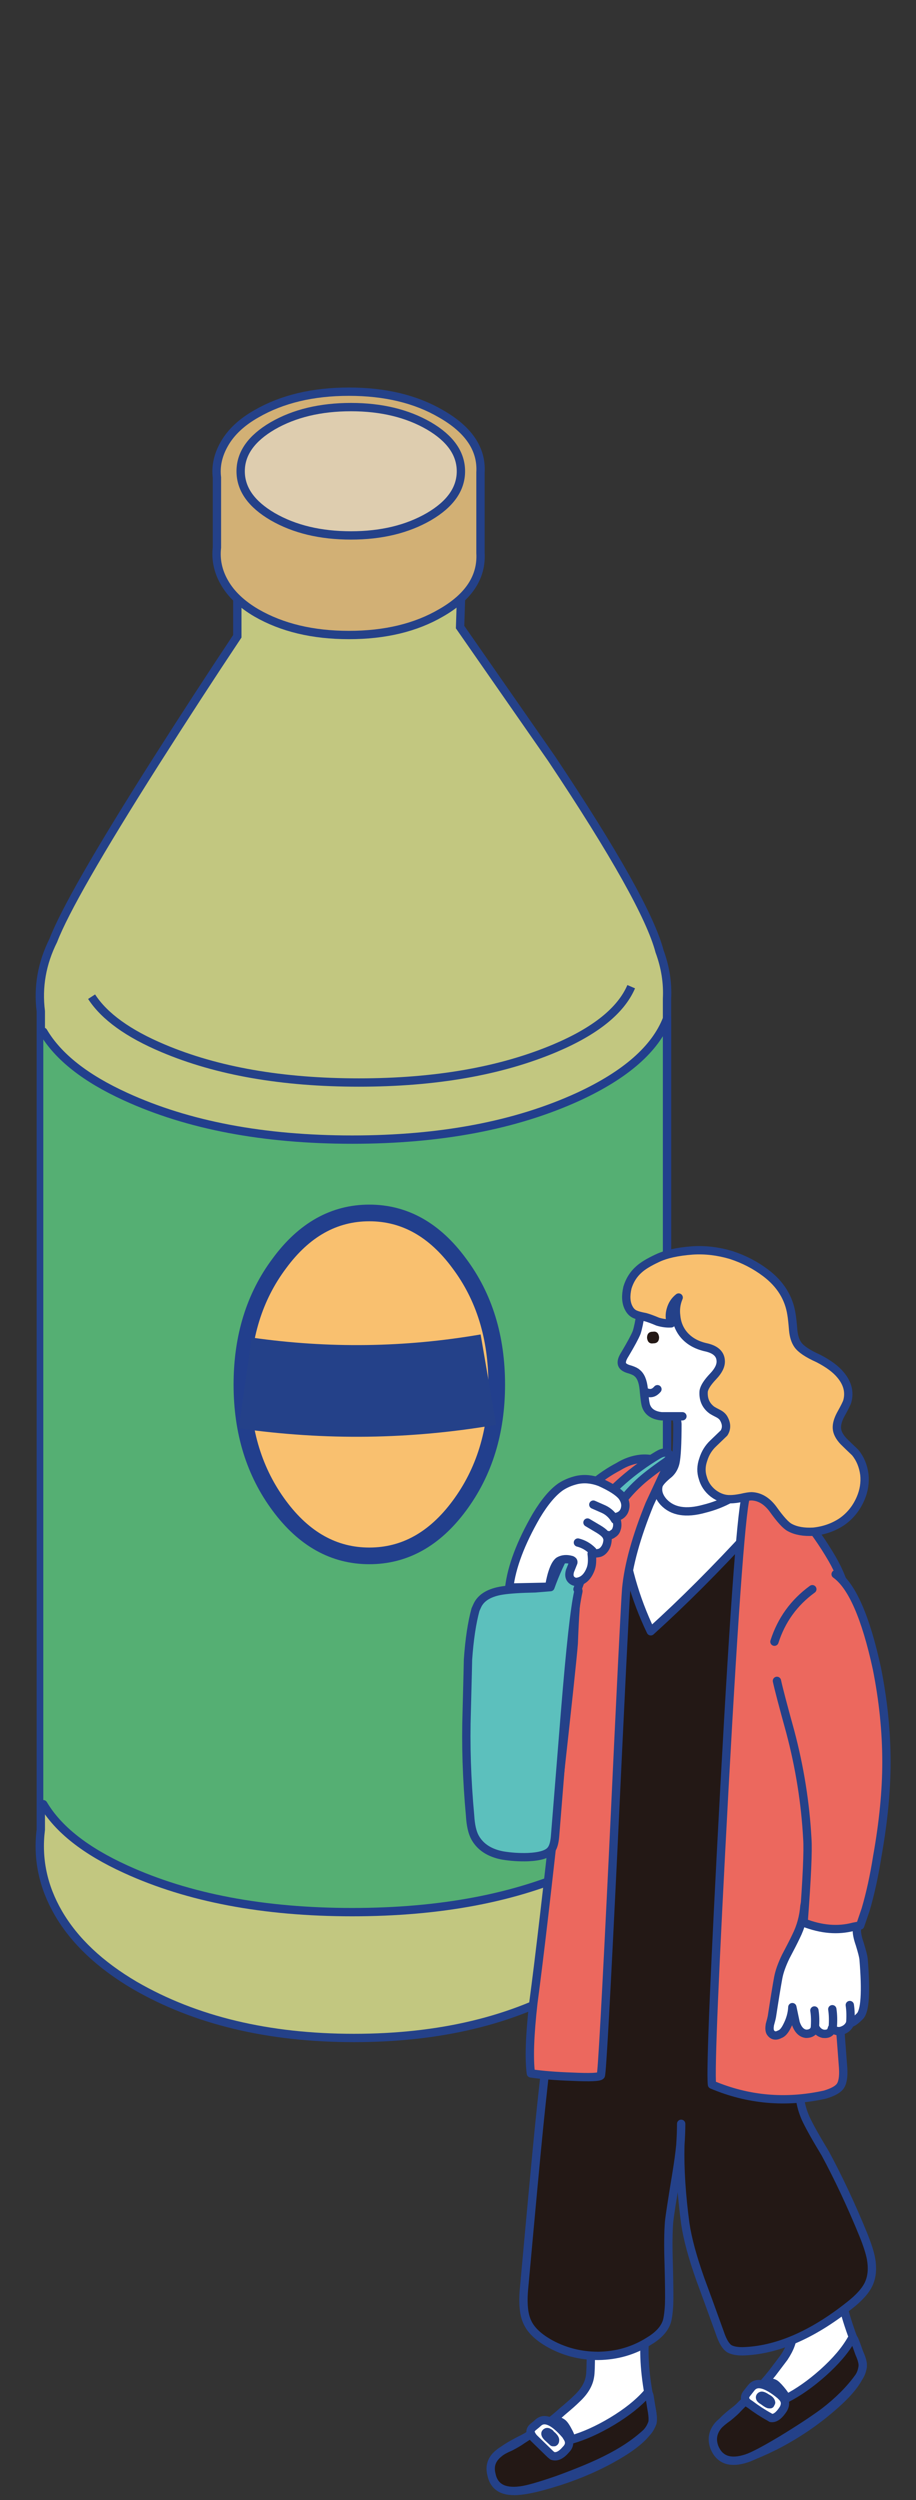 <?xml version="1.0" encoding="utf-8"?><svg id="anm6" image-rendering="auto" baseProfile="basic" version="1.1" x="0px" y="0px" width="110" height="300" xmlns="http://www.w3.org/2000/svg" xmlns:xlink="http://www.w3.org/1999/xlink"><rect width="100%" height="100%" fill="#333333" stroke="none"/><g id=".__E3.__82.__B7.__E3.__83.__BC.__E3.__83.__B3-1" overflow="visible"><g id="r5" transform="translate(4.8 67.45)"><animateTransform attributeName="transform" additive="replace" type="translate" repeatCount="indefinite" dur="4s" keyTimes="0;.08;.09;.1;.11;.13;.14;.15;.16;.18;.19;.2;.21;.23;.24;.25;.26;.28;.29;.3;.31;.33;.34;.35;.36;1" values="42.45,244.6;42.45,244.6;42.45,244.67;42.5,244.61;42.5,244.6;42.45,244.58;42.45,244.61;42.45,244.69;42.45,244.64;42.45,224;42.45,214.14;42.45,210.61;42.45,209.73;42.45,209.6;42.45,209.78;42.45,210.97;42.45,214.07;42.45,219;42.5,229.93;42.5,244.74;42.5,244.74;42.5,244.68;42.5,244.73;42.5,244.68;42.45,244.6;42.45,244.6" keySplines=".1 .1 .9 .9;.36 .42 .68 .75;.31 .45 .62 .77;.29 .46 .62 .78;.3 .47 .62 .79;.3 .5 .63 .81;.31 .6 .64 .87;.31 1 .64 1;.27 .44 .59 .76;.29 .44 .62 .76;.3 .45 .63 .77;.31 .49 .64 .81;.31 .71 .64 1;.36 .28 .69 .6;.37 .26 .7 .58;.37 .25 .7 .57;.36 .25 .69 .58;.33 .26 .66 .59;.31 .28 .63 .61;.37 .23 .7 .55;.38 .24 .72 .57;.42 .24 .74 .56;.52 .21 .77 .53;.24 .24 .48 .57;.1 .1 .9 .9" calcMode="spline"/><animateTransform attributeName="transform" additive="sum" type="scale" repeatCount="indefinite" dur="4s" keyTimes="0;.08;.09;.1;.11;.16;.18;.19;.2;.26;.28;.29;.3;.34;.35;.36;1" values="1,1;1,1;1,.97;1,.96;1,.95;1,.95;1,.98;1,1;1,1;1,1;1,1;1,1;1,.98;1,.98;1,1;1,1;1,1" keySplines=".1 .1 .9 .9;.36 .42 .68 .75;.31 .45 .62 .77;.29 .46 .62 .78;.3 .47 .62 .79;.27 .44 .59 .76;.29 .44 .62 .76;.3 .45 .63 .77;.31 .49 .64 .81;.36 .25 .69 .58;.33 .26 .66 .59;.31 .28 .63 .61;.37 .23 .7 .55;.52 .21 .77 .53;.24 .24 .48 .57;.1 .1 .9 .9" calcMode="spline"/><animateTransform attributeName="transform" additive="sum" type="translate" repeatCount="indefinite" dur="4s" keyTimes="0;.08;.09;.1;.11;.13;.14;.15;.16;.18;.19;.2;.21;.23;.24;.25;.26;.28;.29;.3;.31;.33;.34;.35;.36;1" values="-37.65,-177.15;-37.65,-177.15;-37.65,-177.25;-37.7,-177.25;-37.7,-177.25;-37.7,-177.2;-37.7,-177.25;-37.65,-177.3;-37.65,-177.25;-37.7,-177.25;-37.7,-177.2;-37.7,-177.3;-37.7,-177.2;-37.65,-177.15;-37.65,-177.2;-37.65,-177.25;-37.65,-177.25;-37.65,-177.2;-37.65,-177.25;-37.75,-177.3;-37.75,-177.3;-37.75,-177.25;-37.75,-177.3;-37.75,-177.3;-37.65,-177.15;-37.65,-177.15" keySplines=".1 .1 .9 .9;.36 .42 .68 .75;.31 .45 .62 .77;.29 .46 .62 .78;.3 .47 .62 .79;.3 .5 .63 .81;.31 .6 .64 .87;.31 1 .64 1;.27 .44 .59 .76;.29 .44 .62 .76;.3 .45 .63 .77;.31 .49 .64 .81;.31 .71 .64 1;.36 .28 .69 .6;.37 .26 .7 .58;.37 .25 .7 .57;.36 .25 .69 .58;.33 .26 .66 .59;.31 .28 .63 .61;.37 .23 .7 .55;.38 .24 .72 .57;.42 .24 .74 .56;.52 .21 .77 .53;.24 .24 .48 .57;.1 .1 .9 .9" calcMode="spline"/><g><g><g id="Layer49_0_FILL"><path fill="#C2C780" stroke="none" d="M74.4 46.7Q72.8 40.6 61.45 23.6L50.45 7.8 50.7 -.05 23.7 .55 23.7 8.9Q19 15.95 13.85 24.05 3.6 40.2 1.6 45.4 -.45 49.5 .1 53.9L.1 152.1Q-.55 157.35 2.2 162.1 5.1 167.1 11.4 170.8 22.3 177.1 37.7 177.1 53.15 177.1 64 170.8 69.9 167.4 72.8 162.8 75.55 158.5 75.3 153.6L75.3 52.4Q75.45 49.55 74.4 46.7Z"/></g><path id="Layer49_0_1_STROKES" stroke="#244189" stroke-width="1" stroke-linejoin="miter" stroke-linecap="butt" stroke-miterlimit="10" fill="none" d="M50.7 -.05L23.7 .55 23.7 8.9Q19 15.95 13.85 24.05 3.6 40.2 1.6 45.4 -.45 49.5 .1 53.9L.1 152.1Q-.55 157.35 2.2 162.1 5.1 167.1 11.4 170.8 22.3 177.1 37.7 177.1 53.15 177.1 64 170.8 69.9 167.4 72.8 162.8 75.55 158.5 75.3 153.6L75.3 52.4Q75.45 49.55 74.4 46.7 72.8 40.6 61.45 23.6L50.45 7.8 50.7 -.05Z"/></g><g><g id="Layer50_0_FILL"><path fill="#55AF73" stroke="none" d="M37.5 69.3Q21.55 69.3 10.3 64.15 3.05 60.85 .4 56.35L.4 149.05Q3.05 153.55 10.3 156.85 21.55 162 37.5 162 53.4 162 64.65 156.85 73.2 152.9 75.3 147.5L75.3 54.8Q73.2 60.2 64.65 64.15 53.4 69.3 37.5 69.3Z"/></g><path id="Layer50_0_1_STROKES" stroke="#223F8D" stroke-width="1" stroke-linejoin="round" stroke-linecap="round" fill="none" d="M.4 149.05Q3.05 153.55 10.3 156.85 21.55 162 37.5 162 53.4 162 64.65 156.85 73.2 152.9 75.3 147.5L75.3 54.8Q73.2 60.2 64.65 64.15 53.4 69.3 37.5 69.3 21.55 69.3 10.3 64.15 3.05 60.85 .4 56.35"/></g><g><path id="Layer51_0_1_STROKES" stroke="#244189" stroke-width="1" stroke-linejoin="miter" stroke-linecap="butt" stroke-miterlimit="10" fill="none" d="M71 50.95Q69.15 55.25 61.8 58.35 52.05 62.45 38.3 62.45 24.5 62.45 14.8 58.35 8.5 55.7 6.2 52.15"/></g><g><g id="Layer52_0_FILL"><path fill="#F9C06F" stroke="none" d="M28.75 84.15Q24.25 90.15 24.25 98.7 24.25 107.2 28.75 113.25 33.2 119.25 39.55 119.25 45.9 119.25 50.35 113.25 54.85 107.2 54.85 98.7 54.85 90.15 50.35 84.15 45.9 78.1 39.55 78.1 33.2 78.1 28.75 84.15Z"/></g><path id="Layer52_0_1_STROKES" stroke="#223F8D" stroke-width="2" stroke-linejoin="round" stroke-linecap="round" fill="none" d="M24.25 98.7Q24.25 90.15 28.75 84.15 33.2 78.1 39.55 78.1 45.9 78.1 50.35 84.15 54.85 90.15 54.85 98.7 54.85 107.2 50.35 113.25 45.9 119.25 39.55 119.25 33.2 119.25 28.75 113.25 24.25 107.2 24.25 98.7Z"/></g><g><path id="Layer53_0_1_STROKES" stroke="#244189" stroke-width="11" stroke-linejoin="miter" stroke-linecap="butt" stroke-miterlimit="10" fill="none" d="M53.85 98.1Q39.35 100.6 24.65 98.5"/></g></g></g><g id="r4" transform="translate(26 47)"><animateTransform attributeName="transform" additive="replace" type="translate" repeatCount="indefinite" dur="4s" keyTimes="0;.08;.09;.1;.11;.13;.14;.16;.18;.19;.2;.21;.23;.24;.25;.26;.28;.29;.3;.31;.33;.34;.35;.36;1" values="26,47.5;26,47.5;26,51.25;26,53.2;26,54.05;26,54.4;26,54.5;26,54.5;26,30.3;26,18.8;26,14.55;26,13.55;26,13.5;26,13.7;26,14.95;26,18.4;26,25.05;26,36.05;26,52.5;26,52.5;26,52.35;26,51.8;26,50.25;26,47;26,47" keySplines=".1 .1 .9 .9;.36 .42 .68 .75;.31 .45 .62 .77;.29 .46 .62 .78;.3 .47 .62 .79;.3 .5 .63 .81;.31 .6 .64 .87;.27 .44 .59 .76;.29 .44 .62 .76;.3 .45 .63 .77;.31 .49 .64 .81;.31 .71 .64 1;.36 .28 .69 .6;.37 .26 .7 .58;.37 .25 .7 .57;.36 .25 .69 .58;.33 .26 .66 .59;.31 .28 .63 .61;.37 .23 .7 .55;.38 .24 .72 .57;.42 .24 .74 .56;.52 .21 .77 .53;.24 .24 .48 .57;.1 .1 .9 .9" calcMode="spline"/><g><g><g id="Layer47_0_FILL"><path fill="#D2B075" stroke="none" d="M31.7 9.7Q31.95 5.5 26.95 2.65 22.4 0 15.9 0 9.4 0 4.8 2.65 2.15 4.15 .95 6.25 -.2 8.25 .05 10.3L.05 18.7Q-.2 20.9 .95 22.9 2.15 25 4.8 26.55 9.4 29.2 15.9 29.2 22.4 29.2 26.95 26.55 31.95 23.7 31.7 19.35L31.7 9.7Z"/></g><path id="Layer47_0_1_STROKES" stroke="#244189" stroke-width="1" stroke-linejoin="miter" stroke-linecap="butt" stroke-miterlimit="10" fill="none" d="M31.7 9.7Q31.95 5.5 26.95 2.65 22.4 0 15.9 0 9.4 0 4.8 2.65 2.15 4.15 .95 6.25 -.2 8.25 .05 10.3L.05 18.7Q-.2 20.9 .95 22.9 2.15 25 4.8 26.55 9.4 29.2 15.9 29.2 22.4 29.2 26.95 26.55 31.95 23.7 31.7 19.35L31.7 9.7Z"/></g><g><g id="Layer48_0_FILL"><path fill="#DECDAF" stroke="none" d="M16.15 17.25Q21.6 17.25 25.5 15 29.35 12.75 29.35 9.55 29.35 6.35 25.5 4.1 21.6 1.85 16.15 1.85 10.65 1.85 6.75 4.1 2.9 6.35 2.9 9.55 2.9 12.75 6.75 15 10.65 17.25 16.15 17.25Z"/></g><path id="Layer48_0_1_STROKES" stroke="#244189" stroke-width="1" stroke-linejoin="miter" stroke-linecap="butt" stroke-miterlimit="10" fill="none" d="M25.5 15Q21.6 17.25 16.15 17.25 10.65 17.25 6.75 15 2.9 12.75 2.9 9.55 2.9 6.35 6.75 4.1 10.65 1.85 16.15 1.85 21.6 1.85 25.5 4.1 29.35 6.35 29.35 9.55 29.35 12.75 25.5 15Z"/></g></g></g><g id=".__E3.__82.__B7.__E3.__83.__B3.__E3.__83.__9C.__E3.__83.__AB-7" transform="translate(56 150)"><g><g><g><g id="Layer9_0_FILL"><path fill="#EC685E" stroke="none" d="M13.5 48.65Q15.15 47.6 17 45.75 21.9 40.85 24.5 34.3 25.85 31 25.65 28.5 25.5 26.85 24.05 25.85 22.65 24.9 20.95 25.05 19.55 25.2 18.25 26 11.9 29.35 8.85 37.75 7.05 42.6 7.75 46.8 8.05 48.5 8.9 49.2 9.9 49.95 11.25 49.7 12.3 49.5 13.5 48.65Z"/></g></g><g><path id="Layer10_0_1_STROKES" stroke="#244189" stroke-width="1" stroke-linejoin="round" stroke-linecap="round" fill="none" d="M20.95 25.05Q19.55 25.2 18.25 26 11.9 29.35 8.85 37.75 7.05 42.6 7.75 46.8 8.05 48.5 8.9 49.2 9.9 49.95 11.25 49.7 12.3 49.5 13.5 48.65 15.15 47.6 17 45.75 21.9 40.85 24.5 34.3 25.85 31 25.65 28.5 25.5 26.85 24.05 25.85 22.65 24.9 20.95 25.05Z"/></g></g><g><g><g id="Layer11_0_FILL"><path fill="#FFF" stroke="none" d="M18 32.75Q15.7 38.1 15.1 45.6 14.9 47.95 14.45 52.9 14.75 56.85 18.65 57.75 22.2 58.5 23.65 58.5 25.6 58.55 30 57.5 33.45 56.6 35.1 55.55 36.8 54.4 37.25 52.85 37.6 51.7 37.4 49.4L36.9 43.6Q36.6 38.95 36.15 34.55 35.9 32.65 35.75 31.7 35.55 30.05 35.75 28.85 35.9 27.8 35.05 27.35 34.8 27.25 33.15 26.85L27.75 25.45Q26.05 25.05 25.15 25.2 24.45 25.3 23.35 26 19.9 28.25 18 32.75Z"/></g></g><g><path id="Layer12_0_1_STROKES" stroke="#244189" stroke-width="1" stroke-linejoin="round" stroke-linecap="round" fill="none" d="M36.15 34.5Q35.9 32.6 35.75 31.65 35.55 30 35.75 28.8 35.9 27.75 35.05 27.3 34.8 27.2 33.15 26.8L27.75 25.4Q26.05 25 25.15 25.15 24.45 25.25 23.35 25.95 19.9 28.2 18 32.7 15.7 38.05 15.1 45.55 14.9 47.9 14.45 52.85 14.75 56.8 18.65 57.7 22.2 58.45 23.65 58.45 25.6 58.5 30 57.45 33.45 56.55 35.1 55.5 36.8 54.35 37.25 52.8 37.6 51.65 37.4 49.35L36.9 43.55Q36.6 38.9 36.15 34.5Z"/></g></g><g><g><g id="Layer13_0_FILL"><path fill="#FFF" stroke="none" d="M47.6 133.95Q47.65 133.4 47.2 132.4 45.15 127.6 44.8 124.1 44.6 122.2 43.6 121.4 42.75 120.65 41.1 120.85 39.35 121.15 38.7 122.4 38.45 123 38.45 124.3 38.55 125.75 38.75 127.1 39.2 129.25 39.2 129.95 39.25 131.25 38.15 132.9L36.75 134.75Q34.85 137.15 32.4 139.15 31.15 140.1 30.65 140.7 29.75 141.65 29.8 142.65 29.85 143.55 30.55 144.3 31.2 144.95 32.15 145.15 33.2 145.4 37.05 143.5 40.65 141.65 43.55 139.2 46.25 136.95 47.1 135.3 47.55 134.5 47.6 133.95Z"/></g></g><g><path id="Layer14_0_1_STROKES" stroke="#244189" stroke-width="1" stroke-linejoin="round" stroke-linecap="round" fill="none" d="M38.15 132.9L36.75 134.75Q34.85 137.15 32.4 139.15 31.15 140.1 30.65 140.7 29.75 141.65 29.8 142.65 29.85 143.55 30.55 144.3 31.2 144.95 32.15 145.15 33.2 145.4 37.05 143.5 40.65 141.65 43.55 139.2 46.25 136.95 47.1 135.3 47.55 134.5 47.6 133.95 47.65 133.4 47.2 132.4 45.15 127.6 44.8 124.1 44.6 122.2 43.6 121.4 42.75 120.65 41.1 120.85 39.35 121.15 38.7 122.4 38.45 123 38.45 124.3 38.55 125.75 38.75 127.1 39.2 129.25 39.2 129.95 39.25 131.25 38.15 132.9Z"/></g></g><g><g><g id="Layer15_0_FILL"><path fill="#231815" stroke="none" d="M47.6 133.95Q47.65 133.4 47.2 132.4 46.8 131.25 46.65 130.9 46.45 130.35 46.25 130.7 45.15 132.65 42.8 134.75 40.6 136.7 38.45 137.8 38.3 137.4 37.75 136.75 37.2 136.1 36.95 136 36.1 135.65 35.35 136.4 33.45 138.1 32.6 139 32.25 139.4 31.45 140.05 30.6 140.65 30.25 141.05 29.25 142.25 29.8 143.7 30.75 145.95 33.65 145 34.75 144.65 37.85 142.8 41.05 140.85 42.95 139.45 45.55 137.45 47.1 135.3 47.5 134.75 47.6 133.95Z"/></g></g><g><path id="Layer16_0_1_STROKES" stroke="#244189" stroke-width="1" stroke-linejoin="round" stroke-linecap="round" fill="none" d="M36.95 136Q36.1 135.65 35.35 136.4 33.45 138.1 32.6 139 32.25 139.4 31.45 140.05 30.6 140.65 30.25 141.05 29.25 142.25 29.8 143.7 30.75 145.95 33.65 145 34.75 144.65 37.85 142.8 41.05 140.85 42.95 139.45 45.55 137.45 47.1 135.3 47.5 134.75 47.6 133.95 47.65 133.4 47.2 132.4 46.8 131.25 46.65 130.9 46.45 130.35 46.25 130.7 45.15 132.65 42.8 134.75 40.6 136.7 38.45 137.8 38.3 137.4 37.75 136.75 37.2 136.1 36.95 136Z"/></g></g><g><g><g id="Layer17_0_FILL"><path fill="#FFF" stroke="none" d="M37.9 137.6L37.7 137.4Q35.15 135.3 34.2 136.55 34.05 136.75 33.65 137.25 33.35 137.65 33.55 138.05 33.7 138.3 34.05 138.5 35.25 139.4 36.35 140L36.6 140.15Q37.3 140.25 38.05 139.1 38.55 138.25 37.9 137.6M36.15 137.8Q36.55 138 36.6 138.3L36.5 138.5 36.35 138.5Q36.25 138.5 35.95 138.3L35.6 138.05Q35.4 137.95 35.3 137.8 35.2 137.6 35.4 137.5 35.55 137.4 36.15 137.8Z"/></g></g><g><path id="Layer18_0_1_STROKES" stroke="#244189" stroke-width="1" stroke-linejoin="round" stroke-linecap="round" fill="none" d="M36.6 138.3L36.5 138.5 36.35 138.5Q36.25 138.5 35.95 138.3L35.6 138.05Q35.4 137.95 35.3 137.8 35.2 137.6 35.4 137.5 35.55 137.4 36.15 137.8 36.55 138 36.6 138.3ZM37.9 137.6L37.7 137.4Q35.15 135.3 34.2 136.55 34.05 136.75 33.65 137.25 33.35 137.65 33.55 138.05 33.7 138.3 34.05 138.5 35.25 139.4 36.35 140L36.6 140.15Q37.3 140.25 38.05 139.1 38.55 138.25 37.9 137.6Z"/></g></g><g><g><g id="Layer19_0_FILL"><path fill="#FFF" stroke="none" d="M15.2 129.5Q15.05 130.5 14.95 132.3 14.95 134.7 14.85 135.15 14.65 136.55 13.25 137.85 12.7 138.4 11.5 139.4 9.2 141.5 6.4 142.85 4.95 143.6 4.4 144.05 3.35 144.85 3.2 145.85 3.05 146.7 3.6 147.55 4.15 148.35 5.05 148.75 6.1 149.25 10.15 148.05 14.05 146.9 17.35 145.1 20.45 143.4 21.6 141.95 22.2 141.15 22.35 140.7 22.45 140.15 22.25 139.1 21.15 134.1 21.45 130.5 21.65 128.6 20.8 127.65 20.05 126.7 18.45 126.6 16.65 126.6 15.8 127.7 15.4 128.3 15.2 129.5Z"/></g></g><g><path id="Layer20_0_1_STROKES" stroke="#244189" stroke-width="1" stroke-linejoin="round" stroke-linecap="round" fill="none" d="M13.25 137.85Q12.7 138.4 11.5 139.4 9.2 141.5 6.4 142.85 4.95 143.6 4.4 144.05 3.35 144.85 3.2 145.85 3.05 146.7 3.6 147.55 4.15 148.35 5.05 148.75 6.1 149.25 10.15 148.05 14.05 146.9 17.35 145.1 20.45 143.4 21.6 141.95 22.2 141.15 22.35 140.7 22.45 140.15 22.25 139.1 21.15 134.1 21.45 130.5 21.65 128.6 20.8 127.65 20.05 126.7 18.45 126.6 16.65 126.6 15.8 127.7 15.4 128.3 15.2 129.5 15.05 130.5 14.95 132.3 14.95 134.7 14.85 135.15 14.65 136.55 13.25 137.85Z"/></g></g><g><g><g id="Layer21_0_FILL"><path fill="#231815" stroke="none" d="M3.95 144.35Q2.65 145.35 3 146.85 3.45 149.25 6.5 148.85 7.75 148.7 11.05 147.55 14.6 146.25 16.7 145.2 19.65 143.75 21.6 141.95 22.1 141.45 22.35 140.7 22.45 140.15 22.25 139.1L22 137.55Q21.9 137 21.65 137.25 20.15 138.95 17.5 140.55 14.9 142.1 12.6 142.75 12.55 142.3 12.15 141.6 11.75 140.85 11.45 140.7 10.7 140.2 9.8 140.75 8.75 141.45 6.65 142.8 6.25 143.1 5.3 143.6 4.35 144 3.95 144.35Z"/></g></g><g><path id="Layer22_0_1_STROKES" stroke="#244189" stroke-width="1" stroke-linejoin="round" stroke-linecap="round" fill="none" d="M11.45 140.7Q10.7 140.2 9.8 140.75 8.75 141.45 6.65 142.8 6.25 143.1 5.3 143.6 4.35 144 3.95 144.35 2.65 145.35 3 146.85 3.45 149.25 6.5 148.85 7.75 148.7 11.05 147.55 14.6 146.25 16.7 145.2 19.65 143.75 21.6 141.95 22.1 141.45 22.35 140.7 22.45 140.15 22.25 139.1L22 137.55Q21.9 137 21.65 137.25 20.15 138.95 17.5 140.55 14.9 142.1 12.6 142.75 12.55 142.3 12.15 141.6 11.75 140.85 11.45 140.7Z"/></g></g><g><g><g id="Layer23_0_FILL"><path fill="#231815" stroke="none" d="M34.05 33.85Q27.95 40.5 22.15 45.75 19.3 39.8 18.6 33.2 16.05 36.75 15.45 42.65 15.3 44.1 15.25 52.8 15.25 55.35 14.8 59.15 14.15 64.45 14.05 65.45L13.85 67.2Q13.35 71.05 11.1 85.9 9.85 94.25 8.75 105.1 8.3 109.55 6.95 124.4 6.65 127.3 7.35 128.7 7.95 130 9.8 131.1 12.55 132.7 15.85 132.7 19.2 132.65 21.9 130.95 23.5 130 24 128.8 24.25 128.25 24.35 126.55 24.4 125.3 24.3 121.55 24.2 118.45 24.35 116.6 24.45 115.6 25.25 110.75 25.55 108.9 25.7 107.45 25.6 111.65 26.3 116.85 26.7 119.55 28.1 123.5 28.9 125.65 30.45 129.95 30.95 131.45 31.6 131.85 32.15 132.15 33.15 132.15 39.25 132 46 126.65 47.8 125.25 48.35 124 48.9 122.75 48.6 121.05 48.4 119.95 47.65 118.1 45.5 112.85 43.1 108.4 41.4 105.6 40.75 104.2 39.7 101.8 40.15 99.55L41.4 92.8Q42.25 88.25 42.6 85.9 43.25 81.95 43.45 79 43.95 72.4 43 68.2 40.55 57.25 39.4 51.75 37.3 42.1 36.35 35.1 36.25 34.35 35.95 33.8 35.5 33.15 34.9 33.25 34.6 33.3 34.05 33.85Z"/></g></g><g><path id="Layer24_0_1_STROKES" stroke="#244189" stroke-width="1" stroke-linejoin="round" stroke-linecap="round" fill="none" d="M25.8 104.85Q25.8 105.95 25.7 107.45 25.6 111.65 26.3 116.85 26.7 119.55 28.1 123.5 28.9 125.65 30.45 129.95 30.95 131.45 31.6 131.85 32.15 132.15 33.15 132.15 39.25 132 46 126.65 47.8 125.25 48.35 124 48.9 122.75 48.6 121.05 48.4 119.95 47.65 118.1 45.5 112.85 43.1 108.4 41.4 105.6 40.75 104.2 39.7 101.8 40.15 99.55L41.4 92.8Q42.25 88.25 42.6 85.9 43.25 81.95 43.45 79 43.95 72.4 43 68.2 40.55 57.25 39.4 51.75 37.3 42.1 36.35 35.1 36.25 34.35 35.95 33.8 35.5 33.15 34.9 33.25 34.6 33.3 34.05 33.85 27.95 40.5 22.15 45.75 19.3 39.8 18.6 33.2 16.05 36.75 15.45 42.65 15.3 44.1 15.25 52.8 15.25 55.35 14.8 59.15 14.15 64.45 14.05 65.45L13.85 67.2Q13.35 71.05 11.1 85.9 9.85 94.25 8.75 105.1 8.3 109.55 6.95 124.4 6.65 127.3 7.35 128.7 7.95 130 9.8 131.1 12.55 132.7 15.85 132.7 19.2 132.65 21.9 130.95 23.5 130 24 128.8 24.25 128.25 24.35 126.55 24.4 125.3 24.3 121.55 24.2 118.45 24.35 116.6 24.45 115.6 25.25 110.75 25.55 108.9 25.7 107.45"/></g></g><g><g><g id="Layer25_0_FILL"><path fill="#EC685E" stroke="none" d="M46.25 46.6Q46.45 41.45 43.95 37.1 42.3 34.25 40.15 31.7 36.9 27.8 35 28.2 34.2 28.35 33.65 29.35 32.85 30.65 31 64.45 29.2 97.75 29.5 100.15 36 102.9 43.05 101.35 44.4 100.95 44.85 100.4 45.35 99.8 45.25 98.15 43.85 80.1 43.6 71.05 43.4 65.2 43.55 61.75 43.75 56.35 44.75 52.55 45.35 50.6 45.65 49.6 46.2 47.8 46.25 46.6Z"/></g></g><g><path id="Layer26_0_1_STROKES" stroke="#244189" stroke-width="1" stroke-linejoin="round" stroke-linecap="round" fill="none" d="M35 28.2Q34.2 28.35 33.65 29.35 32.85 30.65 31 64.45 29.2 97.75 29.5 100.15 36 102.9 43.05 101.35 44.4 100.95 44.85 100.4 45.35 99.8 45.25 98.15 43.85 80.1 43.6 71.05 43.4 65.2 43.55 61.75 43.75 56.35 44.75 52.55 45.35 50.6 45.65 49.6 46.2 47.8 46.25 46.6 46.45 41.45 43.95 37.1 42.3 34.25 40.15 31.7 36.9 27.8 35 28.2Z"/></g></g><g><path id="Layer27_0_1_STROKES" stroke="#244189" stroke-width="1" stroke-linejoin="round" stroke-linecap="round" fill="none" d="M46.65 81.25Q43.85 82.5 40.9 81.3"/></g><g><g id="Layer28_0_FILL"><path fill="#FFF" stroke="none" d="M39.6 82.35Q39.2 83.2 38.35 84.8 37.65 86.25 37.45 87.35 37.15 89 36.7 91.95 36.65 92.25 36.45 92.95 36.35 93.55 36.5 93.85 36.9 94.5 37.65 94.1 38.1 93.95 38.5 93.15 39.1 92 39.15 90.85 39.25 91.35 39.5 92.65 39.8 93.8 40.55 94 41.2 94.25 41.65 93.7 41.85 93.5 42 93.55L42.15 93.65Q42.7 94.3 43.4 93.75L43.7 93.45Q43.85 93.3 44 93.3L44.4 93.35Q45.1 93.6 45.65 93 45.8 92.75 45.95 92.65L46.35 92.45Q47.15 92.2 47.45 91.2 47.55 90.8 47.7 89.45 47.95 87.25 47.7 85.05 47.25 81.95 47.4 80.9 47.55 80 47.2 79.1 46.85 78.2 46.1 77.7 45.55 77.3 44.9 77.15 43.9 76.75 43.05 76.8L42.75 76.8Q41.85 76.95 41.35 77.55 40.75 78.25 40.35 79.9 39.9 81.8 39.6 82.35Z"/></g></g><g><path id="Layer29_0_1_STROKES" stroke="#244189" stroke-width="1" stroke-linejoin="round" stroke-linecap="round" fill="none" d="M40.6 78.7Q40.45 80.65 39.6 82.35 39.2 83.2 38.35 84.8 37.65 86.25 37.45 87.35 37.15 89 36.7 91.95 36.65 92.25 36.45 92.95 36.35 93.55 36.5 93.85 36.9 94.5 37.65 94.1 38.1 93.95 38.5 93.15 39.1 92 39.15 90.85 39.25 91.35 39.55 92.75 39.95 93.95 40.8 94.05 41.7 94.05 41.9 93.25 42.2 93.9 42.85 94.05 43.75 94.15 43.9 93.4 44.5 93.9 45.15 93.65 45.85 93.4 46.1 92.75 46.45 92.75 47.25 91.95 48.2 91.05 47.7 85.05 47.65 84.6 47.25 83.3 46.85 82.15 46.9 81.5L47.15 80.3Q47.35 79.85 47.4 79.65 47.5 79.35 47.25 79 46.95 78.5 45.95 77.8 45.05 77.25 44.65 77.1L43.35 76.9Q41.75 76.8 41.05 77.45 40.8 77.7 40.6 78.7Z"/></g><g><path id="Layer30_0_1_STROKES" stroke="#244189" stroke-width="1" stroke-linejoin="round" stroke-linecap="round" fill="none" d="M41.8 91.25Q41.95 92.2 41.85 93.4"/></g><g><path id="Layer31_0_1_STROKES" stroke="#244189" stroke-width="1" stroke-linejoin="round" stroke-linecap="round" fill="none" d="M43.95 91.1Q44.1 92.1 44 93.3"/></g><g><path id="Layer32_0_1_STROKES" stroke="#244189" stroke-width="1" stroke-linejoin="round" stroke-linecap="round" fill="none" d="M46.05 90.6Q46.2 91.6 46.1 92.8"/></g><g><g id="Layer33_0_FILL"><path fill="#EC685E" stroke="none" d="M46.95 42.85Q44.95 38 42.45 38.4 40.25 38.75 38.7 41 37.45 42.95 37 45.55 36.6 48.2 37.3 51.75 37.35 51.85 38.9 57.8 40.6 64.2 40.95 70.65 41.15 73.65 41 77.15 41 77.6 40.75 79.25 40.7 80.75 41.35 81.05 42.6 81.65 45.05 81.45 45.8 81.45 46.15 81.3 47.05 81 47.6 79.2 48.45 76.3 49 72.8 50.1 66.55 50.15 61.4 50.2 55.75 49 50.05 48.15 45.75 46.95 42.85Z"/></g></g><g><path id="Layer34_0_1_STROKES" stroke="#244189" stroke-width="1" stroke-linejoin="round" stroke-linecap="round" fill="none" d="M37.3 51.7Q37.6 53.1 38.9 57.8 40.6 64.2 40.95 70.65 41.1 72.8 40.5 80.7 43.7 81.95 46.5 81.2L47.3 81.05 47.95 79.15Q48.8 76.25 49.35 72.75 50.45 66.6 50.45 61.45 50.45 55.95 49.3 50.2 47.3 41 44.35 38.9"/></g><g><path id="Layer35_0_1_STROKES" stroke="#244189" stroke-width="1" stroke-linejoin="round" stroke-linecap="round" fill="none" d="M41.55 40.7Q38.25 43.1 37 47"/></g><g><g><g id="Layer36_0_FILL"><path fill="#FFF" stroke="none" d="M7.75 142Q7.9 142.35 8.15 142.6L10.1 144.5 10.35 144.7Q11.1 144.95 11.95 143.95 12.65 143.25 12.1 142.45L11.95 142.2Q9.8 139.7 8.65 140.7 8.5 140.85 8 141.25 7.6 141.6 7.75 142M9.75 142.45Q9.3 142 9.65 141.85 9.8 141.8 10.05 142 10.15 142.15 10.35 142.3 10.7 142.65 10.65 142.85 10.65 143 10.55 143.05L10.4 143.05 9.75 142.45Z"/></g></g><g><path id="Layer37_0_1_STROKES" stroke="#244189" stroke-width="1" stroke-linejoin="round" stroke-linecap="round" fill="none" d="M12.1 142.45L11.95 142.2Q9.8 139.7 8.65 140.7 8.5 140.85 8 141.25 7.6 141.6 7.75 142 7.9 142.35 8.15 142.6L10.1 144.5 10.35 144.7Q11.1 144.95 11.95 143.95 12.65 143.25 12.1 142.45ZM10.65 142.85Q10.65 143 10.55 143.05L10.4 143.05 9.75 142.45Q9.3 142 9.65 141.85 9.8 141.8 10.05 142 10.15 142.15 10.35 142.3 10.7 142.65 10.65 142.85Z"/></g></g><g><g id="Layer38_0_FILL"><path fill="#EC685E" stroke="none" d="M13.1 43.25Q13 44.55 12.9 47.2 12.75 49.3 11 65.05 9.15 82.1 8.05 90.35 7.4 96.1 7.75 98.8 9.8 99.1 12.75 99.2 15.95 99.35 16.15 99.05 16.35 98.8 17.65 71.9 19 43.1 19.2 40.65 19.6 36.4 22 30.5L24.35 25.45Q23.7 25.55 22.75 25.9 20.8 26.65 19.3 27.95 16.9 30.05 14.9 33.05L13.6 39.35Q13.2 40.95 13.1 43.25Z"/></g></g><g><path id="Layer39_0_1_STROKES" stroke="#244189" stroke-width="1" stroke-linejoin="round" stroke-linecap="round" fill="none" d="M13.6 39.35Q13.2 40.95 13.1 43.25 13 44.55 12.9 47.2 12.75 49.3 11 65.05 9.15 82.1 8.05 90.35 7.4 96.1 7.75 98.8 9.8 99.1 12.75 99.2 15.95 99.35 16.15 99.05 16.35 98.8 17.65 71.9 19 43.1 19.2 40.65 19.6 36.4 22 30.5L24.35 25.45Q23.7 25.55 22.75 25.9 20.8 26.65 19.3 27.95 16.9 30.05 14.9 33.05"/></g><g><g><g id="Layer40_0_FILL"><path fill="#5CC0BD" stroke="none" d="M23.85 24.3Q23.5 24.3 23 24.6 18.55 27.25 15.2 31.4 11.85 35.55 10.1 40.45L8.25 40.6Q5.65 40.65 4.35 40.85 2.05 41.2 1.35 42.6L1.1 43.15Q.45 45.55 .2 49.15 .2 49.5 .05 55.3 -.15 61.35 .45 67.85 .55 69.6 1.05 70.5 2 72.2 4.35 72.65 5.85 72.9 7.4 72.85 9.65 72.75 10.2 71.95 10.55 71.5 10.65 70.4 11.35 61.65 11.85 55.5 12.8 43.8 13.45 41 13.5 40.85 13.35 40.7L13.7 39.75Q14.8 36.85 15.5 35.45 17.8 30.6 20.7 27.95 21.7 27 24 25.4 24.45 25.05 24.45 24.8 24.45 24.3 23.85 24.3Z"/></g></g><g><path id="Layer41_0_1_STROKES" stroke="#244189" stroke-width="1" stroke-linejoin="round" stroke-linecap="round" fill="none" d="M.05 55.3Q.2 49.5 .2 49.15 .45 45.55 1.1 43.15L1.35 42.6Q2.05 41.2 4.35 40.85 5.65 40.65 8.25 40.6L10.1 40.45Q11.85 35.55 15.2 31.4 18.55 27.25 23 24.6 23.5 24.3 23.85 24.3 24.45 24.3 24.45 24.8 24.45 25.05 24 25.4 21.7 27 20.7 27.95 17.8 30.6 15.5 35.45 14.8 36.85 13.7 39.75L13.35 40.7Q13.5 40.85 13.45 41 12.8 43.8 11.85 55.5 11.35 61.65 10.65 70.4 10.55 71.5 10.2 71.95 9.65 72.75 7.4 72.85 5.85 72.9 4.35 72.65 2 72.2 1.05 70.5 .55 69.6 .45 67.85 -.15 61.35 .05 55.3Z"/></g></g><g><g><g id="Layer42_0_FILL"><path fill="#FFF" stroke="none" d="M18.7 29.55Q18.05 28.75 16.05 27.85 14.6 27.3 13.25 27.6 12.2 27.85 11.35 28.4 9.9 29.4 8.4 31.9 5.6 36.75 5.15 40.5L9.95 40.4Q10.05 39.75 10.25 39 10.65 37.6 11.15 37.3 11.8 36.95 12.65 37.2 12.85 37.3 12.85 37.4L12.85 37.5 12.45 38.5Q12.25 39.2 12.6 39.55 12.95 39.9 13.4 39.8 14.4 39.6 14.9 38.35 15.2 37.65 15.05 36.45 15.75 36.4 15.95 36.35 16.35 36.25 16.65 35.8 17.05 35.2 16.95 34.2 17.3 34.3 17.6 34.05 17.95 33.85 18.05 33.45 18.25 32.95 17.95 32.05 18.85 31.85 19.05 31.05 19.25 30.3 18.7 29.55Z"/></g></g><g><path id="Layer43_0_1_STROKES" stroke="#244189" stroke-width="1" stroke-linejoin="round" stroke-linecap="round" fill="none" d="M5.15 40.5Q5.6 36.75 8.4 31.9 9.9 29.4 11.35 28.4 12.2 27.85 13.25 27.6 14.6 27.3 16.05 27.85 18.05 28.75 18.7 29.55 19.25 30.3 19.05 31.05 18.85 31.85 17.95 32.05 18.25 32.95 18.05 33.45 17.95 33.85 17.6 34.05 17.3 34.3 16.95 34.2 17.05 35.2 16.65 35.8 16.35 36.25 15.95 36.35 15.75 36.4 15.05 36.45 15.2 37.65 14.9 38.35 14.4 39.6 13.4 39.8 12.95 39.9 12.6 39.55 12.25 39.2 12.45 38.5L12.85 37.5 12.85 37.4Q12.85 37.3 12.65 37.2 11.8 36.95 11.15 37.3 10.65 37.6 10.25 39 10.05 39.75 9.95 40.4L5.15 40.5Z"/></g></g><g><path id="Layer44_0_1_STROKES" stroke="#244189" stroke-width="1" stroke-linejoin="round" stroke-linecap="round" fill="none" d="M15.25 30.55L16.5 31.1Q17.35 31.5 17.85 32.35"/></g><g><path id="Layer45_0_1_STROKES" stroke="#244189" stroke-width="1" stroke-linejoin="round" stroke-linecap="round" fill="none" d="M14.55 32.7L15.9 33.5Q16.8 34.05 16.9 34.5"/></g><g><path id="Layer46_0_1_STROKES" stroke="#244189" stroke-width="1" stroke-linejoin="round" stroke-linecap="round" fill="none" d="M13.4 35.1Q14.4 35.35 15.15 36.1"/></g></g></g><g id=".__E3.__82.__B7.__E3.__83.__B3.__E3.__83.__9C.__E3.__83.__AB-6" transform="translate(83.85 166.35)"><g><g><g id="Layer4_0_FILL"><path fill="#FFF" stroke="none" d="M2.7 -.9Q1.65 -1.3 .5 -1.05 -.65 -.85 -1.5 -.05 -2.4 .8 -2.65 2.05 -2.7 2.6 -2.65 3.1 -2.5 4.45 -2.5 4.5 -2.5 8.1 -2.75 9.2 -2.95 10 -3.5 10.5 -4.55 11.35 -4.75 11.85 -5.05 12.9 -4.15 13.9 -2.55 15.6 .7 14.7 4.15 13.85 6.65 11.4 7.45 10.65 7.35 10.1 7.3 9.85 6.55 8.8 5.45 7.3 5.15 5.3 4.95 4.05 5.1 3.15 5.2 1.85 5.1 1.55 4.45 -.25 2.7 -.9Z"/></g></g><g><path id="Layer5_0_1_STROKES" stroke="#244189" stroke-width="1" stroke-linejoin="round" stroke-linecap="round" fill="none" d="M-2.65 3.1Q-2.5 4.45 -2.5 4.5 -2.5 8.1 -2.75 9.2 -2.95 10 -3.5 10.5 -4.55 11.35 -4.75 11.85 -5.05 12.9 -4.15 13.9 -2.55 15.6 .7 14.7 4.15 13.85 6.65 11.4 7.45 10.65 7.35 10.1 7.3 9.85 6.55 8.8 5.45 7.3 5.15 5.3 4.95 4.05 5.1 3.15 5.2 1.85 5.1 1.55 4.45 -.25 2.7 -.9 1.65 -1.3 .5 -1.05 -.65 -.85 -1.5 -.05 -2.4 .8 -2.65 2.05 -2.7 2.6 -2.65 3.1Z"/></g><g><g id="Layer6_0_FILL"><path fill="#FFF" stroke="none" d="M9.15 -7.95Q8.65 -11.65 4.75 -13.75 .85 -15.75 -2.65 -14.4 -5.2 -13.4 -6.25 -11.2 -6.65 -10.35 -6.9 -8.85 -7.15 -7.2 -7.4 -6.45 -7.7 -5.7 -8.8 -3.85 -9.45 -2.85 -9 -2.4 -8.75 -2.15 -8.15 -2 -7.55 -1.8 -7.35 -1.6 -6.7 -1.1 -6.55 .3 -6.4 2.05 -6.25 2.4 -5.85 3.45 -4.4 3.6L-1.9 3.6 5.15 2.55Q5.25 .9 5.6 .2 5.75 -.05 6.95 -1.4 8.15 -2.75 8.75 -4.45 9.35 -6.2 9.15 -7.95Z"/></g></g><g><path id="Layer7_0_1_STROKES" stroke="#244189" stroke-width="1" stroke-linejoin="round" stroke-linecap="round" fill="none" d="M5.15 2.55Q5.25 .9 5.6 .2 5.75 -.05 6.95 -1.4 8.15 -2.75 8.75 -4.45 9.35 -6.2 9.15 -7.95 8.65 -11.65 4.75 -13.75 .85 -15.75 -2.65 -14.4 -5.2 -13.4 -6.25 -11.2 -6.65 -10.35 -6.9 -8.85 -7.15 -7.2 -7.4 -6.45 -7.7 -5.7 -8.8 -3.85 -9.45 -2.85 -9 -2.4 -8.75 -2.15 -8.15 -2 -7.55 -1.8 -7.35 -1.6 -6.7 -1.1 -6.55 .3 -6.4 2.05 -6.25 2.4 -5.85 3.45 -4.4 3.6L-1.9 3.6"/></g><g><path id="Layer8_0_1_STROKES" stroke="#244189" stroke-width="1" stroke-linejoin="round" stroke-linecap="round" fill="none" d="M-4.9 .35Q-5.45 1 -6.15 .75"/></g></g></g><g id=".__E3.__82.__B7.__E3.__83.__B3.__E3.__83.__9C.__E3.__83.__AB-5" transform="translate(89.5 166.9)"><g><g><g id="Layer2_0_FILL"><path fill="#F9C06F" stroke="none" d="M8.75 -3.9Q6.85 -4.75 6.3 -5.55 5.85 -6.2 5.75 -7.3 5.65 -8.55 5.55 -9.15 5.1 -12.15 2.45 -14.15 .6 -15.55 -1.7 -16.3 -4.05 -17 -6.35 -16.85 -9.05 -16.65 -10.6 -15.9 -12.1 -15.2 -12.8 -14.55 -13.75 -13.7 -14.15 -12.4 -14.5 -10.9 -14 -9.95 -13.7 -9.35 -13.15 -9.15 -12.8 -9 -12 -8.85 -11.45 -8.7 -10.5 -8.3 -9.65 -8.05 -8.9 -8.1 -9.2 -8.9 -8.95 -9.75 -8.7 -10.65 -8 -11.2 -8.45 -10.15 -8.3 -9 -8.2 -7.85 -7.55 -6.95 -6.55 -5.6 -4.6 -5.2 -3 -4.8 -2.95 -3.6 -2.9 -2.75 -3.85 -1.75 -4.9 -.65 -5 .05 -5.1 1.4 -4.15 2.2 -4 2.35 -3.3 2.7 -2.8 2.95 -2.6 3.3 -2.05 4.25 -2.55 5.05 -2.7 5.2 -3.85 6.3 -4.7 7.1 -5.05 8.25 -5.45 9.4 -5.1 10.45 -4.8 11.55 -3.85 12.3 -2.85 13.05 -1.75 13 -1.3 13 -.5 12.85 .35 12.65 .75 12.65 2.2 12.7 3.3 14.15 4.65 16.05 5.35 16.4 6.45 17 8.2 16.9 10.1 16.7 11.6 15.7 13.1 14.65 13.85 12.9 14.45 11.5 14.3 10.05 14.1 8.5 13.2 7.4 12.25 6.5 11.8 6.05 11.05 5.25 11 4.5 10.95 3.8 11.45 2.85 12.15 1.6 12.25 1.25 12.7 -.4 11.45 -1.9 10.6 -2.95 8.75 -3.9Z"/></g></g><g><path id="Layer3_0_1_STROKES" stroke="#244189" stroke-width="1" stroke-linejoin="round" stroke-linecap="round" fill="none" d="M-6.35 -16.85Q-9.05 -16.65 -10.6 -15.9 -12.1 -15.2 -12.8 -14.55 -13.75 -13.7 -14.15 -12.4 -14.5 -10.9 -14 -9.95 -13.7 -9.35 -13.15 -9.15 -12.8 -9 -12 -8.85 -11.45 -8.7 -10.5 -8.3 -9.65 -8.05 -8.9 -8.1 -9.2 -8.9 -8.95 -9.75 -8.7 -10.65 -8 -11.2 -8.45 -10.15 -8.3 -9 -8.2 -7.85 -7.55 -6.95 -6.55 -5.6 -4.6 -5.2 -3 -4.8 -2.95 -3.6 -2.9 -2.75 -3.85 -1.75 -4.9 -.65 -5 .05 -5.1 1.4 -4.15 2.2 -4 2.35 -3.3 2.7 -2.8 2.95 -2.6 3.3 -2.05 4.25 -2.55 5.05 -2.7 5.2 -3.85 6.3 -4.7 7.1 -5.05 8.25 -5.45 9.4 -5.1 10.45 -4.8 11.55 -3.85 12.3 -2.85 13.05 -1.75 13 -1.3 13 -.5 12.85 .35 12.65 .75 12.65 2.2 12.7 3.3 14.15 4.65 16.05 5.35 16.4 6.45 17 8.2 16.9 10.1 16.7 11.6 15.7 13.1 14.65 13.85 12.9 14.45 11.5 14.3 10.05 14.1 8.5 13.2 7.4 12.25 6.5 11.8 6.05 11.05 5.25 11 4.5 10.95 3.8 11.45 2.85 12.15 1.6 12.25 1.25 12.7 -.4 11.45 -1.9 10.6 -2.95 8.75 -3.9 6.85 -4.75 6.3 -5.55 5.85 -6.2 5.75 -7.3 5.65 -8.55 5.55 -9.15 5.1 -12.15 2.45 -14.15 .6 -15.55 -1.7 -16.3 -4.05 -17 -6.35 -16.85Z"/></g></g></g><g id=".__E3.__82.__B7.__E3.__83.__B3.__E3.__83.__9C.__E3.__83.__AB-4" transform="translate(78.4 160.5)"><g><g id="Layer1_0_FILL"><path fill="#231815" stroke="none" d="M.75 -.05Q.65 -.8 0 -.7 -.7 -.7 -.7 .05 -.6 .8 .05 .7 .75 .7 .75 -.05Z"/></g></g></g></g></svg>